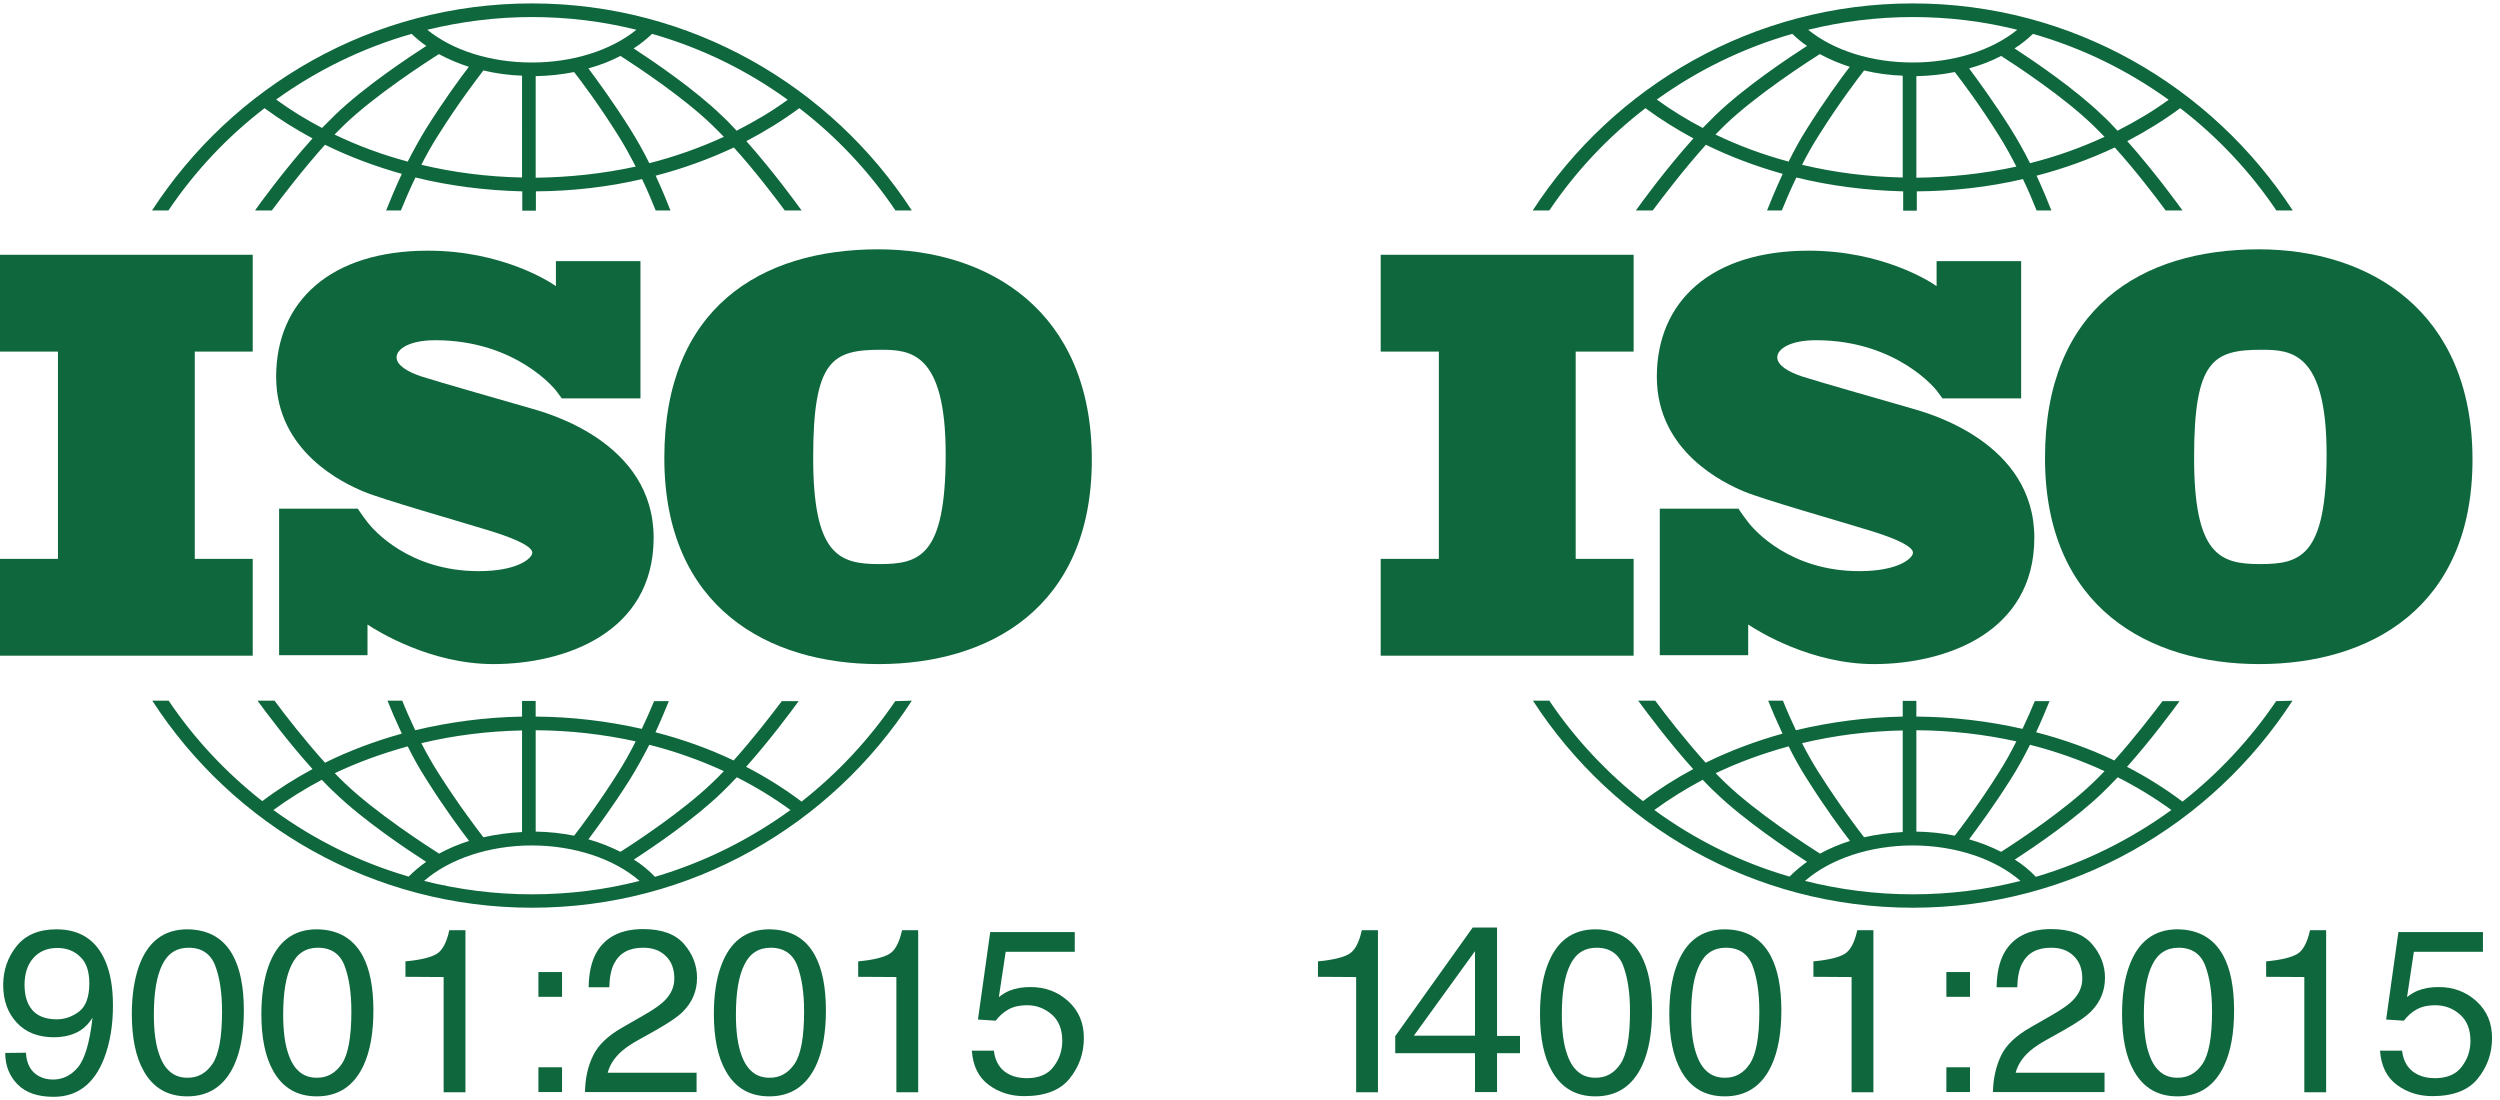 <?xml version="1.0" encoding="utf-8"?>
<!-- Generator: Adobe Illustrator 22.0.1, SVG Export Plug-In . SVG Version: 6.00 Build 0)  -->
<svg version="1.1" id="Layer_1" xmlns="http://www.w3.org/2000/svg" xmlns:xlink="http://www.w3.org/1999/xlink" x="0px" y="0px"
	 width="1100px" height="484px" viewBox="0 0 1100 484" style="enable-background:new 0 0 1100 484;" xml:space="preserve">
<style type="text/css">
	.st0{fill:#0f683d;}
</style>
<g>
	<polygon class="st0" points="111.2,154.7 111.2,112.1 0,112.1 0,154.7 25.5,154.7 25.5,245.9 0,245.9 0,288.5 111.2,288.5 
		111.2,245.9 85.7,245.9 85.7,154.7 	"/>
	<path class="st0" d="M234,179.8c-6.9-2-42.3-12.1-48.4-14.1s-11.1-4.9-11.1-8.5s5.6-7.5,17-7.5c35.9,0,53.1,22.1,53.1,22.1
		s1.9,2.6,2.6,3.5h34.6v-60.4h-37.2v11c-2.8-2-23.8-15.6-56.3-15.6c-42.9,0-66.8,22.3-66.8,55.5s30.1,47,38.5,50.5
		s41.1,12.8,55.1,17.1s19.1,7.5,19.1,9.8s-6.1,8.1-23.6,8.1c-30.5,0-46.2-18-48.9-21.5v0c-0.9-1.2-1.9-2.6-2.3-3.1
		c-0.4-0.6-1.3-1.9-2-2.9h-34.6v64.5h38.9v-13.5c4.5,3,27.7,17.4,55.4,17.4c31,0,70.5-13.5,70.5-55.6S240.9,181.8,234,179.8z"/>
	<path class="st0" d="M386.4,109.7c-51.7,0-94.1,25.8-94.1,91.8s46,90.7,94.3,90.7s93.8-24.5,93.8-90S434.9,109.7,386.4,109.7z
		 M386.8,248.2c-17.7,0-29-4.1-29-46.9c0-42.8,8.4-47.4,29.7-47.4c12.9,0,28.6,0.9,28.6,46S404.5,248.2,386.8,248.2z"/>
	<g>
		<path class="st0" d="M74.1,92.6c11.6-17.2,25.9-32.4,42.3-45c6.6,4.9,13.7,9.3,21.1,13.3c-12.4,13.8-23.5,29.1-25.3,31.7h7.4
			c4.5-6,13.7-18.1,23.4-28.9c10.6,5.2,22,9.5,33.8,12.8c-3.1,6.7-5.5,12.5-6.9,16.1h6.5c1.5-3.7,3.7-8.9,6.4-14.5
			c15.1,3.7,30.8,5.7,47,6.1v8.5h6v-8.5c16-0.1,31.7-1.9,46.7-5.4c2.6,5.4,4.6,10.3,6,13.8h6.5c-1.3-3.4-3.6-9-6.5-15.3
			c12-3.1,23.5-7.3,34.4-12.4c9.4,10.4,18.1,21.9,22.4,27.7h7.4c-1.8-2.5-12.3-17-24.3-30.5c8.2-4.3,16-9.1,23.3-14.5
			c16.4,12.6,30.7,27.8,42.3,45h7.2C365.7,37.9,304,1.5,234,1.5S102.4,37.9,66.9,92.6L74.1,92.6L74.1,92.6z M179.4,71.1
			c-11.2-3-22-7-32.2-11.9c1.4-1.4,2.8-2.8,4.1-4.1c13.9-13.4,36.8-28.1,41.8-31.3c4.1,2.2,8.5,4.1,13.2,5.6
			c-3.7,4.8-10.9,14.6-18.7,27C184.7,61.1,181.9,66.2,179.4,71.1z M229.7,78.1c-15.2-0.3-30.1-2.2-44.3-5.6c2.2-4.3,4.7-8.8,7.4-13
			c9-14.3,17.2-25,19.9-28.5c5.4,1.3,11.1,2.1,17,2.3L229.7,78.1L229.7,78.1z M235.7,78.2V33.5c5.8-0.1,11.4-0.7,16.9-1.8
			c3.1,4,10.9,14.3,19.4,27.9c2.8,4.4,5.4,9.2,7.7,13.7C265.5,76.4,250.7,78,235.7,78.2z M285.7,71.8c-2.5-5.1-5.5-10.4-8.7-15.5
			c-7.4-11.7-14.3-21.1-18.1-26.2c5-1.4,9.8-3.2,14.1-5.5c7,4.5,27.5,18,40.3,30.4c1.7,1.6,3.4,3.4,5.2,5.2
			C308.1,65,297.1,68.9,285.7,71.8z M346.6,43.9c-7,5.1-14.6,9.6-22.5,13.6c-2.2-2.4-4.4-4.7-6.7-6.8c-12-11.6-29.9-23.7-38.6-29.4
			c3-1.9,5.7-4.1,8.1-6.4C308.7,21.1,328.8,31,346.6,43.9z M234,7.5c15.8,0,31.2,1.9,46,5.6c-11.2,9.1-28,14.4-46,14.4
			c-18.1,0-34.8-5.3-46-14.4C202.8,9.5,218.2,7.5,234,7.5z M181.1,14.9c2,1.9,4.1,3.7,6.5,5.3c-7.9,5.1-27.5,18.1-40.3,30.5
			c-1.8,1.8-3.7,3.7-5.6,5.6c-7.1-3.7-13.9-7.9-20.2-12.5C139.3,31,159.4,21.1,181.1,14.9z"/>
		<path class="st0" d="M393.9,308.5c-11.4,16.8-25.3,31.7-41.2,44.2c-7.6-5.7-15.7-10.8-24.4-15.3c10.4-11.7,19.7-24.2,23.1-28.9
			H344c-4.6,6.1-12.7,16.6-21.2,26.1c-10.9-5.2-22.4-9.3-34.4-12.4c2.5-5.4,4.5-10.3,5.9-13.7h-6.5c-1.4,3.4-3.2,7.6-5.4,12.2
			c-15-3.4-30.7-5.3-46.7-5.4v-6.9h-6v6.9c-16.2,0.3-31.9,2.4-47,6c-2.3-4.9-4.3-9.4-5.7-13h-6.5c1.4,3.6,3.6,8.7,6.3,14.5
			c-11.8,3.3-23.1,7.5-33.8,12.8c-8.9-9.9-17.5-20.9-22.2-27.3h-7.5c3.6,4.9,13.4,18.1,24.2,30.1c-7.8,4.2-15.2,8.9-22.1,14.1
			c-15.9-12.5-29.9-27.4-41.2-44.2h-7.2c35.5,54.8,97.1,91.1,167.1,91.1c70,0,131.6-36.3,167.1-91.1L393.9,308.5L393.9,308.5z
			 M285.7,327.7c11.4,2.9,22.4,6.8,32.8,11.6c-1.7,1.8-3.5,3.6-5.2,5.2c-12.8,12.3-33.2,25.8-40.3,30.3c-4.4-2.2-9.1-4.1-14.1-5.5
			c3.8-5.1,10.7-14.4,18.1-26.1C280.2,338.1,283.1,332.7,285.7,327.7z M235.7,321.3c15.1,0.1,29.9,1.8,44,4.9
			c-2.3,4.6-4.9,9.3-7.7,13.7c-8.5,13.5-16.3,23.8-19.4,27.8c-5.4-1.1-11.1-1.7-16.9-1.8L235.7,321.3L235.7,321.3z M229.7,321.4
			v44.7c-5.9,0.3-11.6,1.1-17,2.3c-2.7-3.5-10.9-14.2-19.9-28.4c-2.7-4.2-5.2-8.7-7.4-13C199.6,323.6,214.4,321.7,229.7,321.4z
			 M179.4,328.4c2.4,4.9,5.2,9.9,8.3,14.7c7.8,12.4,15,22.1,18.7,26.9c-4.7,1.5-9.2,3.4-13.2,5.6c-5-3.2-27.9-17.9-41.8-31.3
			c-1.4-1.3-2.7-2.7-4.1-4.1C157.4,335.4,168.2,331.5,179.4,328.4z M120.3,356.4c6.7-4.9,13.8-9.3,21.3-13.3c1.9,2,3.7,3.9,5.6,5.6
			c12.8,12.4,32.4,25.4,40.3,30.5c-2.8,2-5.4,4.2-7.7,6.5C158.2,379.4,138.1,369.4,120.3,356.4z M234,393.5
			c-16.4,0-32.3-2.1-47.4-5.9c11.1-9.7,28.7-15.6,47.4-15.6c18.7,0,36.3,5.9,47.4,15.6C266.3,391.5,250.4,393.5,234,393.5z
			 M288.2,385.8c-2.7-2.8-5.8-5.4-9.3-7.6c8.8-5.7,26.6-17.8,38.6-29.4c2.2-2.1,4.4-4.4,6.7-6.8c8.3,4.2,16.2,9,23.6,14.4
			C329.9,369.4,309.9,379.4,288.2,385.8z"/>
	</g>
	<g>
		<path class="st0" d="M11.4,463.2c0.3,5,2.2,8.4,5.7,10.3c1.8,1,3.9,1.5,6.2,1.5c4.3,0,8-1.8,11-5.4c3-3.6,5.2-10.9,6.4-21.8
			c-2,3.2-4.5,5.4-7.4,6.7c-2.9,1.3-6.1,1.9-9.5,1.9c-6.9,0-12.4-2.1-16.4-6.4c-4-4.3-6-9.8-6-16.6c0-6.5,2-12.2,5.9-17.1
			s9.8-7.4,17.5-7.4c10.4,0,17.6,4.7,21.6,14.1c2.2,5.2,3.3,11.6,3.3,19.4c0,8.8-1.3,16.5-3.9,23.3c-4.4,11.3-11.8,16.9-22.2,16.9
			c-7,0-12.3-1.8-15.9-5.5c-3.6-3.7-5.4-8.3-5.4-13.8L11.4,463.2L11.4,463.2z M34.9,445c2.9-2.3,4.4-6.4,4.4-12.3
			c0-5.3-1.3-9.2-4-11.7c-2.6-2.6-6-3.9-10.1-3.9c-4.4,0-7.9,1.5-10.5,4.4c-2.6,2.9-3.9,6.9-3.9,11.8c0,4.7,1.1,8.4,3.4,11.1
			c2.3,2.7,5.9,4.1,10.8,4.1C28.6,448.5,31.9,447.3,34.9,445z"/>
		<path class="st0" d="M102.5,420.4c3.2,5.9,4.8,14,4.8,24.2c0,9.7-1.4,17.8-4.3,24.1c-4.2,9.1-11.1,13.7-20.6,13.7
			c-8.6,0-15-3.7-19.2-11.2c-3.5-6.2-5.2-14.6-5.2-25.1c0-8.1,1.1-15.1,3.1-20.9c3.9-10.9,11-16.3,21.3-16.3
			C91.7,409,98.4,412.8,102.5,420.4z M93.5,468.1c2.8-4.1,4.2-11.8,4.2-23.1c0-8.1-1-14.8-3-20.1c-2-5.2-5.9-7.9-11.7-7.9
			c-5.3,0-9.2,2.5-11.6,7.5c-2.5,5-3.7,12.3-3.7,22c0,7.3,0.8,13.2,2.4,17.6c2.4,6.8,6.5,10.1,12.3,10.1
			C87,474.3,90.7,472.2,93.5,468.1z"/>
		<path class="st0" d="M159.5,420.4c3.2,5.9,4.8,14,4.8,24.2c0,9.7-1.4,17.8-4.3,24.1c-4.2,9.1-11.1,13.7-20.6,13.7
			c-8.6,0-15-3.7-19.2-11.2c-3.5-6.2-5.2-14.6-5.2-25.1c0-8.1,1.1-15.1,3.1-20.9c3.9-10.9,11-16.3,21.3-16.3
			C148.6,409,155.3,412.8,159.5,420.4z M150.4,468.1c2.8-4.1,4.2-11.8,4.2-23.1c0-8.1-1-14.8-3-20.1c-2-5.2-5.9-7.9-11.7-7.9
			c-5.3,0-9.2,2.5-11.6,7.5c-2.5,5-3.7,12.3-3.7,22c0,7.3,0.8,13.2,2.4,17.6c2.4,6.8,6.5,10.1,12.3,10.1
			C143.9,474.3,147.6,472.2,150.4,468.1z"/>
		<path class="st0" d="M178.4,429.8V423c6.5-0.6,11-1.7,13.6-3.2c2.6-1.5,4.5-5,5.7-10.5h7.1v71.3h-9.6v-50.7L178.4,429.8
			L178.4,429.8z"/>
		<path class="st0" d="M236.9,427.7h10.4v10.9h-10.4V427.7z M236.9,469.6h10.4v10.9h-10.4V469.6z"/>
		<path class="st0" d="M261,464.4c2.2-4.6,6.5-8.7,13-12.4l9.6-5.5c4.3-2.5,7.3-4.6,9-6.4c2.7-2.8,4.1-5.9,4.1-9.5
			c0-4.2-1.2-7.5-3.7-9.9c-2.5-2.5-5.8-3.7-10-3.7c-6.2,0-10.4,2.3-12.8,7c-1.3,2.5-2,6-2.1,10.4h-9.1c0.1-6.2,1.2-11.3,3.4-15.2
			c3.9-6.9,10.8-10.4,20.6-10.4c8.2,0,14.2,2.2,18,6.6c3.8,4.4,5.7,9.4,5.7,14.8c0,5.7-2,10.6-6,14.7c-2.3,2.4-6.5,5.2-12.5,8.6
			l-6.8,3.8c-3.3,1.8-5.8,3.5-7.7,5.1c-3.3,2.9-5.4,6.1-6.3,9.6h39.1v8.5h-49.1C257.5,474.4,258.7,469,261,464.4z"/>
		<path class="st0" d="M358.6,420.4c3.2,5.9,4.8,14,4.8,24.2c0,9.7-1.4,17.8-4.3,24.1c-4.2,9.1-11.1,13.7-20.6,13.7
			c-8.6,0-15-3.7-19.2-11.2c-3.5-6.2-5.2-14.6-5.2-25.1c0-8.1,1-15.1,3.1-20.9c3.9-10.9,11-16.3,21.3-16.3
			C347.8,409,354.5,412.8,358.6,420.4z M349.6,468.1c2.8-4.1,4.2-11.8,4.2-23.1c0-8.1-1-14.8-3-20.1c-2-5.2-5.9-7.9-11.7-7.9
			c-5.3,0-9.2,2.5-11.6,7.5c-2.5,5-3.7,12.3-3.7,22c0,7.3,0.8,13.2,2.4,17.6c2.4,6.8,6.5,10.1,12.3,10.1
			C343.1,474.3,346.8,472.2,349.6,468.1z"/>
		<path class="st0" d="M377.6,429.8V423c6.5-0.6,11-1.7,13.6-3.2c2.6-1.5,4.5-5,5.7-10.5h7.1v71.3h-9.6v-50.7L377.6,429.8
			L377.6,429.8z"/>
		<path class="st0" d="M437.3,462.3c0.6,5.1,3,8.7,7.1,10.6c2.1,1,4.6,1.5,7.4,1.5c5.3,0,9.3-1.7,11.8-5.1c2.6-3.4,3.8-7.2,3.8-11.3
			c0-5-1.5-8.9-4.6-11.6s-6.7-4.1-11-4.1c-3.1,0-5.8,0.6-8,1.8c-2.2,1.2-4.1,2.9-5.7,5l-7.8-0.5l5.4-38.5h37.2v8.7h-30.4l-3,19.9
			c1.7-1.3,3.2-2.2,4.7-2.8c2.7-1.1,5.7-1.6,9.2-1.6c6.6,0,12.1,2.1,16.7,6.3c4.6,4.2,6.8,9.6,6.8,16.1c0,6.8-2.1,12.7-6.3,17.9
			c-4.2,5.2-10.9,7.7-20,7.7c-5.8,0-11-1.6-15.5-4.9c-4.5-3.3-7-8.3-7.5-15.1L437.3,462.3L437.3,462.3z"/>
	</g>
</g>
<g>
	<polygon class="st0" points="718.8,154.7 718.8,112.1 607.5,112.1 607.5,154.7 633.1,154.7 633.1,245.9 607.5,245.9 607.5,288.5 
		718.8,288.5 718.8,245.9 693.3,245.9 693.3,154.7 	"/>
	<path class="st0" d="M841.5,179.8c-6.9-2-42.3-12.1-48.4-14.1s-11.1-4.9-11.1-8.5s5.6-7.5,17-7.5c35.9,0,53.1,22.1,53.1,22.1
		s1.9,2.6,2.6,3.5h34.6v-60.4h-37.2v11c-2.8-2-23.8-15.6-56.3-15.6c-42.9,0-66.8,22.3-66.8,55.5s30.1,47,38.5,50.5
		s41.1,12.8,55.1,17.1s19.1,7.5,19.1,9.8s-6.1,8.1-23.6,8.1c-30.5,0-46.2-18-48.9-21.5v0c-0.9-1.2-1.9-2.6-2.3-3.1
		c-0.4-0.6-1.3-1.9-2-2.9h-34.6v64.5h38.9v-13.5c4.5,3,27.7,17.4,55.4,17.4c31,0,70.5-13.5,70.5-55.6S848.4,181.8,841.5,179.8z"/>
	<path class="st0" d="M993.9,109.7c-51.7,0-94.1,25.8-94.1,91.8s46,90.7,94.3,90.7c48.3,0,93.8-24.5,93.8-90
		S1042.4,109.7,993.9,109.7z M994.4,248.2c-17.7,0-29-4.1-29-46.9c0-42.8,8.4-47.4,29.7-47.4c12.9,0,28.6,0.9,28.6,46
		S1012.1,248.2,994.4,248.2z"/>
	<g>
		<path class="st0" d="M681.7,92.6c11.6-17.2,25.9-32.4,42.3-45c6.6,4.9,13.7,9.3,21.1,13.3c-12.4,13.8-23.5,29.1-25.3,31.7h7.4
			c4.5-6,13.7-18.1,23.4-28.9c10.6,5.2,22,9.5,33.8,12.8c-3.1,6.7-5.5,12.5-6.9,16.1h6.5c1.5-3.7,3.7-8.9,6.4-14.5
			c15.1,3.7,30.8,5.7,47,6.1v8.5h6v-8.5c16-0.1,31.7-1.9,46.7-5.4c2.6,5.4,4.6,10.3,6,13.8h6.5c-1.3-3.4-3.6-9-6.5-15.3
			c12-3.1,23.5-7.3,34.4-12.4c9.4,10.4,18.1,21.9,22.4,27.7h7.4c-1.8-2.5-12.3-17-24.3-30.5c8.2-4.3,16-9.1,23.3-14.5
			c16.4,12.6,30.7,27.8,42.3,45h7.2C973.2,37.9,911.6,1.5,841.6,1.5S709.9,37.9,674.4,92.6L681.7,92.6L681.7,92.6z M787,71.1
			c-11.2-3-22-7-32.2-11.9c1.4-1.4,2.8-2.8,4.1-4.1c13.9-13.4,36.8-28.1,41.8-31.3c4.1,2.2,8.5,4.1,13.2,5.6
			c-3.7,4.8-10.9,14.6-18.7,27C792.2,61.1,789.4,66.2,787,71.1z M837.2,78.1c-15.2-0.3-30.1-2.2-44.3-5.6c2.2-4.3,4.7-8.8,7.4-13
			c9-14.3,17.2-25,19.9-28.5c5.4,1.3,11.1,2.1,17,2.3L837.2,78.1L837.2,78.1z M843.2,78.2V33.5c5.8-0.1,11.4-0.7,16.9-1.8
			c3.1,4,10.9,14.3,19.4,27.9c2.8,4.4,5.4,9.2,7.7,13.7C873.1,76.4,858.3,78,843.2,78.2z M893.2,71.8c-2.5-5.1-5.5-10.4-8.7-15.5
			c-7.4-11.7-14.3-21.1-18.1-26.2c5-1.4,9.8-3.2,14.1-5.5c7,4.5,27.5,18,40.3,30.4c1.7,1.6,3.4,3.4,5.2,5.2
			C915.7,65,904.7,68.9,893.2,71.8z M954.2,43.9c-7,5.1-14.6,9.6-22.5,13.6c-2.2-2.4-4.4-4.7-6.7-6.8c-12-11.6-29.9-23.7-38.6-29.4
			c3-1.9,5.7-4.1,8.1-6.4C916.2,21.1,936.3,31,954.2,43.9z M841.6,7.5c15.8,0,31.2,1.9,46,5.6c-11.2,9.1-28,14.4-46,14.4
			c-18.1,0-34.8-5.3-46-14.4C810.3,9.5,825.7,7.5,841.6,7.5z M788.6,14.9c2,1.9,4.1,3.7,6.5,5.3c-7.9,5.1-27.5,18.1-40.3,30.5
			c-1.8,1.8-3.7,3.7-5.6,5.6c-7.1-3.7-13.9-7.9-20.2-12.5C746.8,31,766.9,21.1,788.6,14.9z"/>
		<path class="st0" d="M1001.5,308.5c-11.4,16.8-25.3,31.7-41.2,44.2c-7.6-5.7-15.7-10.8-24.4-15.3c10.4-11.7,19.7-24.2,23.1-28.9
			h-7.5c-4.6,6.1-12.7,16.6-21.2,26.1c-10.9-5.2-22.4-9.3-34.4-12.4c2.5-5.4,4.5-10.3,5.9-13.7h-6.5c-1.4,3.4-3.2,7.6-5.4,12.2
			c-15-3.4-30.7-5.3-46.7-5.4v-6.9h-6v6.9c-16.2,0.3-31.9,2.4-47,6c-2.3-4.9-4.3-9.4-5.7-13H778c1.4,3.6,3.6,8.7,6.3,14.5
			c-11.8,3.3-23.1,7.5-33.8,12.8c-8.9-9.9-17.5-20.9-22.2-27.3h-7.5c3.6,4.9,13.4,18.1,24.2,30.1c-7.8,4.2-15.2,8.9-22.1,14.1
			c-15.9-12.5-29.9-27.4-41.2-44.2h-7.2c35.5,54.8,97.1,91.1,167.1,91.1c70,0,131.6-36.3,167.1-91.1L1001.5,308.5L1001.5,308.5z
			 M893.2,327.7c11.4,2.9,22.4,6.8,32.8,11.6c-1.7,1.8-3.5,3.6-5.2,5.2c-12.8,12.3-33.2,25.8-40.3,30.3c-4.4-2.2-9.1-4.1-14.1-5.5
			c3.8-5.1,10.7-14.4,18.1-26.1C887.8,338.1,890.7,332.7,893.2,327.7z M843.2,321.3c15.1,0.1,29.9,1.8,44,4.9
			c-2.3,4.6-4.9,9.3-7.7,13.7c-8.5,13.5-16.3,23.8-19.4,27.8c-5.4-1.1-11.1-1.7-16.9-1.8L843.2,321.3L843.2,321.3z M837.2,321.4
			v44.7c-5.9,0.3-11.6,1.1-17,2.3c-2.7-3.5-10.9-14.2-19.9-28.4c-2.7-4.2-5.2-8.7-7.4-13C807.1,323.6,822,321.7,837.2,321.4z
			 M787,328.4c2.4,4.9,5.2,9.9,8.3,14.7c7.8,12.4,15,22.1,18.7,26.9c-4.7,1.5-9.2,3.4-13.2,5.6c-5-3.2-27.9-17.9-41.8-31.3
			c-1.4-1.3-2.7-2.7-4.1-4.1C765,335.4,775.7,331.5,787,328.4z M727.9,356.4c6.7-4.9,13.8-9.3,21.3-13.3c1.9,2,3.7,3.9,5.6,5.6
			c12.8,12.4,32.4,25.4,40.3,30.5c-2.8,2-5.4,4.2-7.7,6.5C765.7,379.4,745.7,369.4,727.9,356.4z M841.6,393.5
			c-16.4,0-32.3-2.1-47.4-5.9c11.1-9.7,28.7-15.6,47.4-15.6c18.7,0,36.3,5.9,47.4,15.6C873.8,391.5,857.9,393.5,841.6,393.5z
			 M895.8,385.8c-2.7-2.8-5.8-5.4-9.3-7.6c8.8-5.7,26.6-17.8,38.6-29.4c2.2-2.1,4.4-4.4,6.7-6.8c8.3,4.2,16.2,9,23.6,14.4
			C937.5,369.4,917.4,379.4,895.8,385.8z"/>
	</g>
	<g>
		<path class="st0" d="M722.1,420.4c3.2,5.9,4.8,14,4.8,24.2c0,9.7-1.4,17.8-4.3,24.1c-4.2,9.1-11.1,13.7-20.6,13.7
			c-8.6,0-15-3.7-19.2-11.2c-3.5-6.2-5.2-14.6-5.2-25.1c0-8.1,1-15.1,3.1-20.9c3.9-10.9,11-16.3,21.3-16.3
			C711.3,409,718,412.8,722.1,420.4z M713,468.1c2.8-4.1,4.2-11.8,4.2-23.1c0-8.1-1-14.8-3-20.1c-2-5.2-5.9-7.9-11.7-7.9
			c-5.3,0-9.2,2.5-11.6,7.5c-2.5,5-3.7,12.3-3.7,22c0,7.3,0.8,13.2,2.4,17.6c2.4,6.8,6.5,10.1,12.3,10.1
			C706.5,474.3,710.3,472.2,713,468.1z"/>
		<path class="st0" d="M779,420.4c3.2,5.9,4.8,14,4.8,24.2c0,9.7-1.4,17.8-4.3,24.1c-4.2,9.1-11.1,13.7-20.6,13.7
			c-8.6,0-15-3.7-19.2-11.2c-3.5-6.2-5.2-14.6-5.2-25.1c0-8.1,1-15.1,3.1-20.9c3.9-10.9,11-16.3,21.3-16.3
			C768.2,409,774.9,412.8,779,420.4z M769.9,468.1c2.8-4.1,4.2-11.8,4.2-23.1c0-8.1-1-14.8-3-20.1c-2-5.2-5.9-7.9-11.7-7.9
			c-5.3,0-9.2,2.5-11.6,7.5c-2.5,5-3.7,12.3-3.7,22c0,7.3,0.8,13.2,2.4,17.6c2.4,6.8,6.5,10.1,12.3,10.1
			C763.5,474.3,767.2,472.2,769.9,468.1z"/>
		<path class="st0" d="M797.9,429.8V423c6.5-0.6,11-1.7,13.6-3.2c2.6-1.5,4.5-5,5.7-10.5h7.1v71.3h-9.6v-50.7L797.9,429.8
			L797.9,429.8z"/>
		<path class="st0" d="M856.4,427.7h10.4v10.9h-10.4V427.7z M856.4,469.6h10.4v10.9h-10.4V469.6z"/>
		<path class="st0" d="M880.5,464.4c2.2-4.6,6.5-8.7,13-12.4l9.6-5.5c4.3-2.5,7.3-4.6,9-6.4c2.7-2.8,4.1-5.9,4.1-9.5
			c0-4.2-1.2-7.5-3.7-9.9c-2.5-2.5-5.8-3.7-10-3.7c-6.2,0-10.4,2.3-12.8,7c-1.3,2.5-2,6-2.1,10.4h-9.1c0.1-6.2,1.2-11.3,3.4-15.2
			c3.9-6.9,10.8-10.4,20.6-10.4c8.2,0,14.2,2.2,18,6.6c3.8,4.4,5.7,9.4,5.7,14.8c0,5.7-2,10.6-6,14.7c-2.3,2.4-6.5,5.2-12.5,8.6
			l-6.8,3.8c-3.3,1.8-5.8,3.5-7.7,5.1c-3.3,2.9-5.4,6.1-6.3,9.6h39.1v8.5h-49.1C877,474.4,878.3,469,880.5,464.4z"/>
		<path class="st0" d="M978.2,420.4c3.2,5.9,4.8,14,4.8,24.2c0,9.7-1.4,17.8-4.3,24.1c-4.2,9.1-11.1,13.7-20.6,13.7
			c-8.6,0-15-3.7-19.2-11.2c-3.5-6.2-5.2-14.6-5.2-25.1c0-8.1,1-15.1,3.1-20.9c3.9-10.9,11-16.3,21.3-16.3
			C967.3,409,974,412.8,978.2,420.4z M969.1,468.1c2.8-4.1,4.2-11.8,4.2-23.1c0-8.1-1-14.8-3-20.1c-2-5.2-5.9-7.9-11.7-7.9
			c-5.3,0-9.2,2.5-11.6,7.5c-2.5,5-3.7,12.3-3.7,22c0,7.3,0.8,13.2,2.4,17.6c2.4,6.8,6.5,10.1,12.3,10.1
			C962.6,474.3,966.4,472.2,969.1,468.1z"/>
		<path class="st0" d="M997.1,429.8V423c6.5-0.6,11-1.7,13.6-3.2c2.6-1.5,4.5-5,5.7-10.5h7.1v71.3h-9.6v-50.7L997.1,429.8
			L997.1,429.8z"/>
		<path class="st0" d="M1056.9,462.3c0.6,5.1,3,8.7,7.1,10.6c2.1,1,4.6,1.5,7.4,1.5c5.3,0,9.3-1.7,11.8-5.1
			c2.6-3.4,3.8-7.2,3.8-11.3c0-5-1.5-8.9-4.6-11.6c-3-2.7-6.7-4.1-11-4.1c-3.1,0-5.8,0.6-8,1.8c-2.2,1.2-4.1,2.9-5.7,5l-7.8-0.5
			l5.4-38.5h37.2v8.7h-30.4l-3,19.9c1.7-1.3,3.2-2.2,4.7-2.8c2.7-1.1,5.7-1.6,9.2-1.6c6.6,0,12.1,2.1,16.7,6.3
			c4.6,4.2,6.8,9.6,6.8,16.1c0,6.8-2.1,12.7-6.3,17.9c-4.2,5.2-10.9,7.7-20,7.7c-5.8,0-11-1.6-15.5-4.9c-4.5-3.3-7-8.3-7.5-15.1
			L1056.9,462.3L1056.9,462.3z"/>
	</g>
</g>
<path class="st0" d="M579.9,429.8V423c6.5-0.6,11-1.7,13.6-3.2c2.6-1.5,4.5-5,5.7-10.5h7.1v71.3h-9.6v-50.7L579.9,429.8L579.9,429.8
	z"/>
<g>
	<path class="st0" d="M658.7,463.4v17.1H649v-17.1h-35.1v-7.5l34.1-47.8h10.7v47.7h10.1v7.6H658.7z M649,418.5l-26.9,37.2H649V418.5
		z"/>
</g>
</svg>
